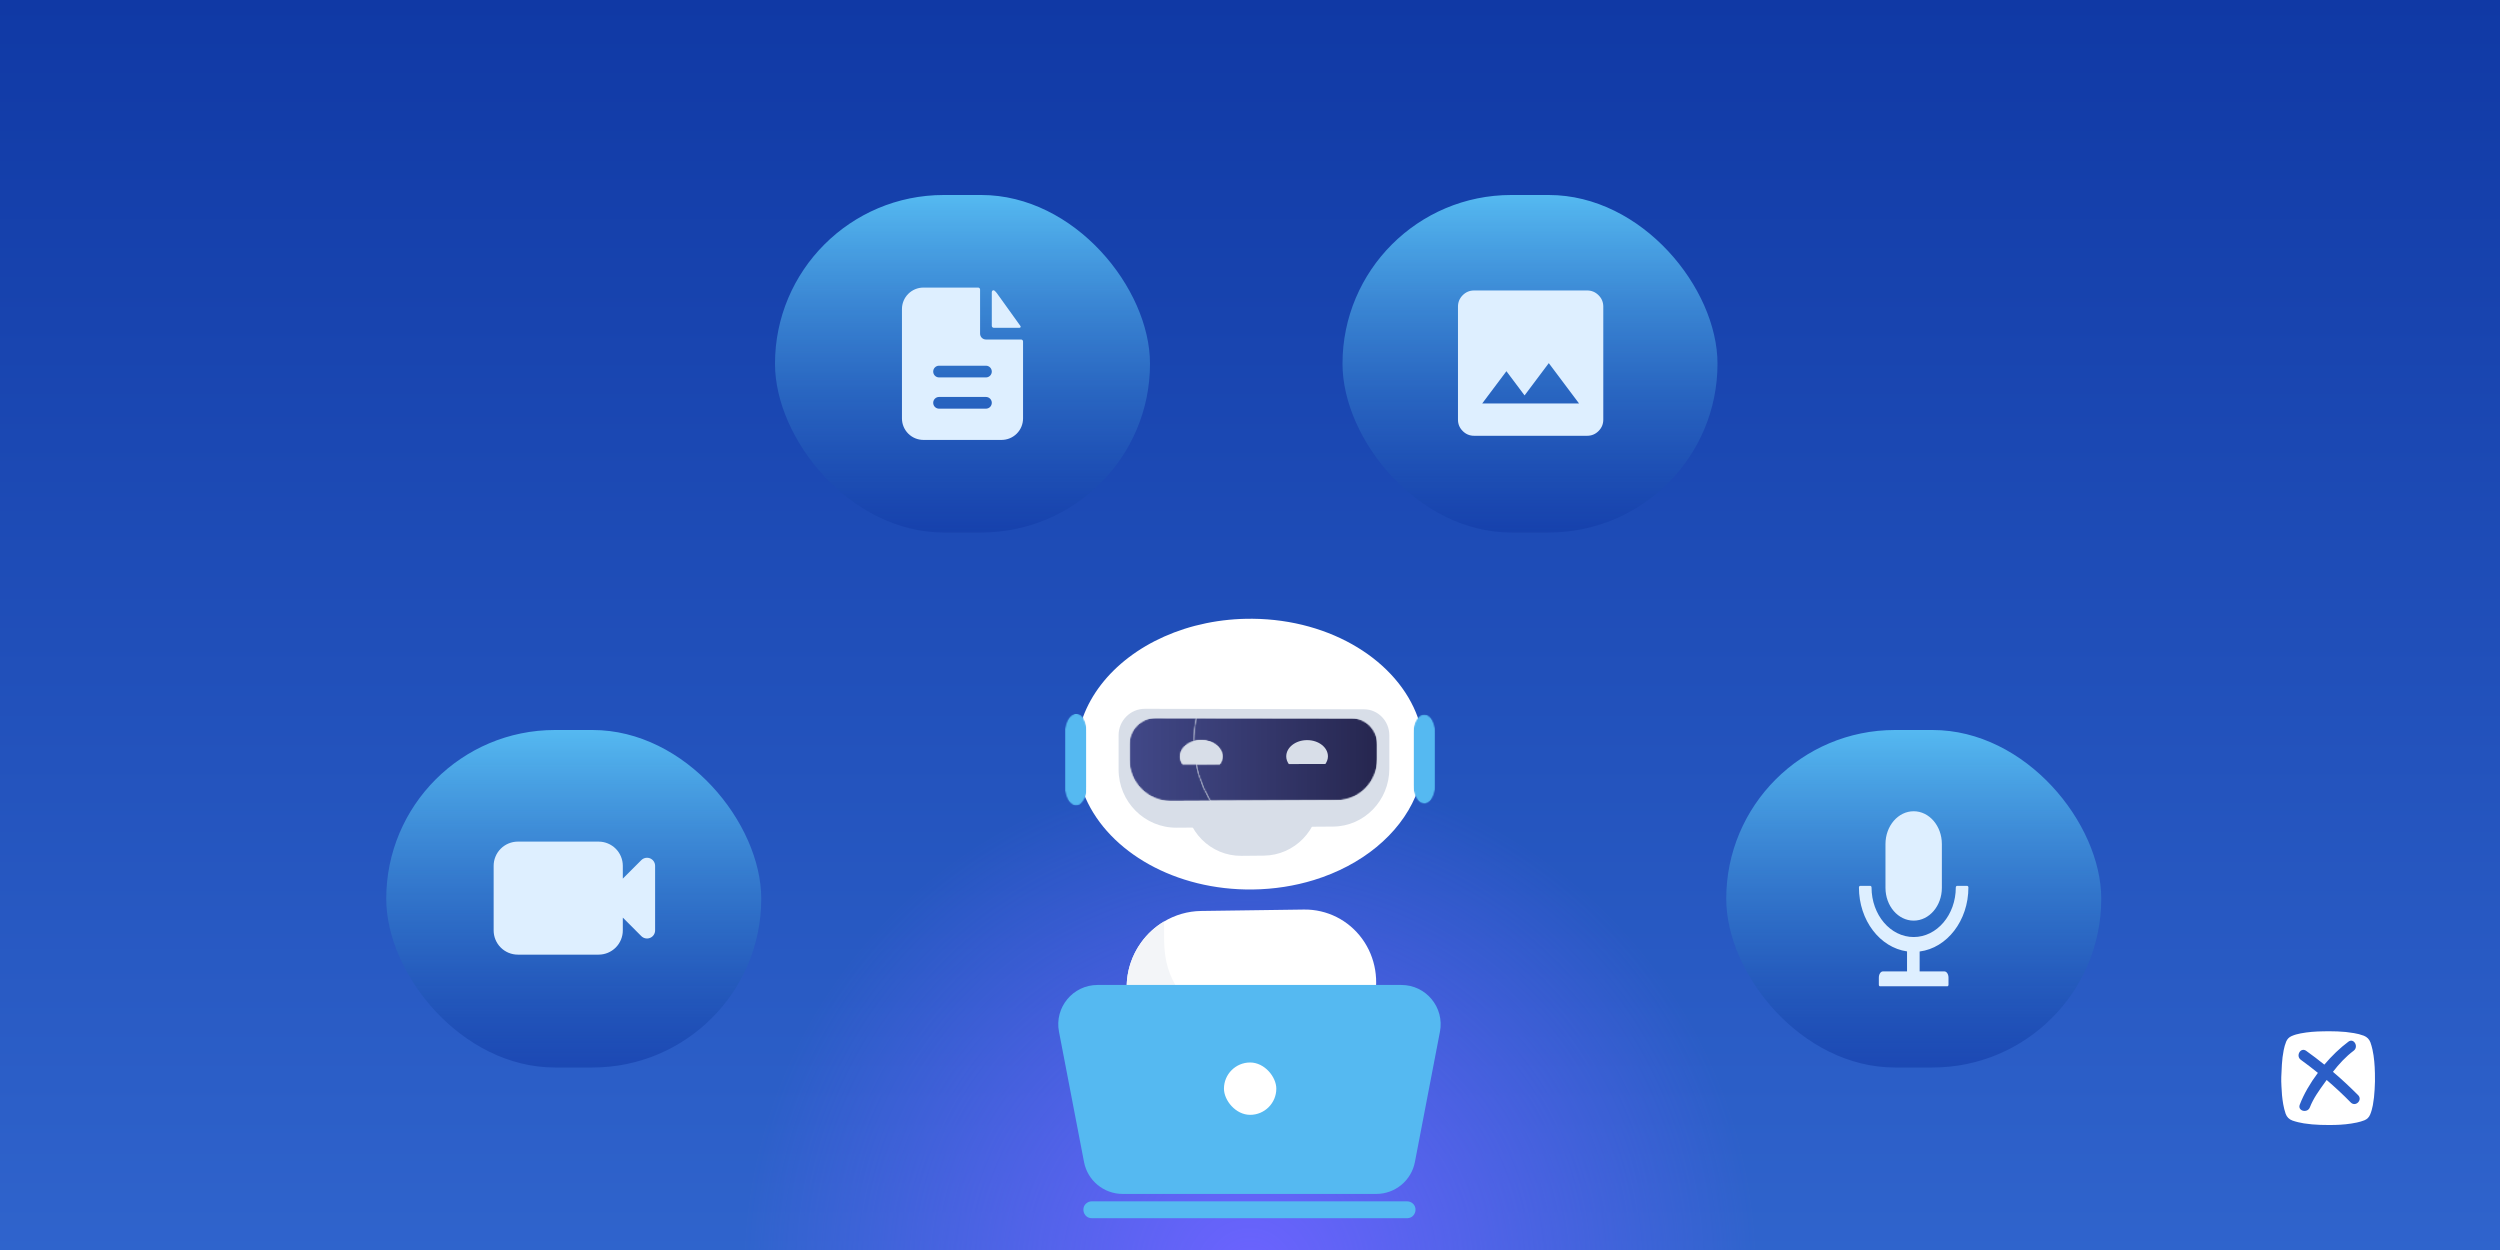 <svg width="2000" height="1000" viewBox="0 0 2000 1000" fill="none" xmlns="http://www.w3.org/2000/svg">
<rect x="0" y="0" width="2000" height="1000" fill="#808080" stroke="none"/>
<g clip-path="url(#clip0_230_1206)">
<rect width="2000" height="1000" fill="url(#paint0_linear_230_1206)"/>
<circle cx="1000" cy="1018" r="449" fill="url(#paint1_radial_230_1206)"/>
<path fill-rule="evenodd" clip-rule="evenodd" d="M1825.04 866.095C1825.03 865.847 1825.01 865.59 1825 865.323C1825 862.629 1825 860.459 1825.15 858.962C1825.45 852.003 1825.52 851.479 1825.52 851.479C1825.75 847.663 1826.2 843.921 1826.94 840.18C1827.39 837.785 1828.07 835.465 1828.96 833.221C1829.86 831.2 1831.21 829.778 1833.23 828.88C1835.62 827.833 1838.09 827.159 1840.55 826.71C1846.46 825.588 1852.44 825.139 1858.5 825.064C1861.62 824.944 1864.75 825.017 1867.84 825.089C1868.59 825.107 1869.34 825.124 1870.09 825.139C1874.5 825.289 1878.84 825.738 1883.18 826.486C1885.87 826.935 1888.56 827.608 1891.1 828.581C1893.64 829.629 1895.36 831.35 1896.34 833.894C1897.01 835.765 1897.53 837.71 1897.98 839.656C1899.33 845.867 1899.78 852.227 1899.93 858.513C1900.07 862.928 1900 867.268 1899.7 871.683C1899.48 875.874 1899.03 880.064 1898.28 884.18C1897.76 886.724 1897.16 889.193 1896.11 891.663C1895.21 893.833 1893.72 895.33 1891.55 896.228C1889.61 896.976 1887.59 897.574 1885.49 898.023C1879.51 899.296 1873.6 899.819 1867.55 899.969C1863.77 900.043 1860.07 899.97 1856.29 899.896L1856.18 899.894C1851.77 899.745 1847.43 899.37 1843.1 898.697C1840.03 898.173 1836.96 897.5 1833.97 896.452C1831.28 895.479 1829.49 893.683 1828.51 890.989C1827.69 888.52 1827.02 885.976 1826.57 883.357C1825.75 878.568 1825.3 873.778 1825.15 868.914C1825.15 868.064 1825.1 867.164 1825.04 866.095ZM1866.35 857.464C1873.38 863.376 1880.03 869.662 1886.54 876.172C1890.28 879.988 1884.45 885.9 1880.56 881.934C1874.43 875.648 1868 869.737 1861.34 863.975C1860.85 864.651 1860.36 865.328 1859.87 866.007C1855.31 872.31 1850.65 878.739 1847.88 885.9C1845.86 890.913 1837.86 888.743 1839.81 883.73C1843.1 875.124 1848.25 866.369 1854.31 858.288C1849.9 854.696 1845.26 851.179 1840.63 847.811C1836.37 844.668 1840.48 837.56 1844.89 840.628C1849.9 844.145 1854.76 847.961 1859.47 851.702C1865.38 844.743 1872.03 838.308 1878.69 833.369C1883.03 830.077 1887.21 837.335 1882.95 840.553C1876.59 845.342 1871.21 851.179 1866.35 857.464Z" fill="white"/>
<rect x="309" y="584" width="300" height="270" rx="135" fill="url(#paint2_linear_230_1206)"/>
<rect x="620" y="156" width="300" height="270" rx="135" fill="url(#paint3_linear_230_1206)"/>
<rect x="1381" y="584" width="300" height="270" rx="135" fill="url(#paint4_linear_230_1206)"/>
<rect x="1074" y="156" width="300" height="270" rx="135" fill="url(#paint5_linear_230_1206)"/>
<path fill-rule="evenodd" clip-rule="evenodd" d="M414.292 673.292C409.153 673.292 404.225 675.333 400.592 678.967C396.958 682.6 394.917 687.528 394.917 692.667V744.333C394.917 749.472 396.958 754.4 400.592 758.034C404.225 761.667 409.153 763.708 414.292 763.708H478.875C484.014 763.708 488.942 761.667 492.576 758.034C496.209 754.4 498.25 749.472 498.25 744.333V734.09L513.059 748.899C513.962 749.802 515.113 750.417 516.366 750.666C517.618 750.915 518.917 750.788 520.097 750.299C521.277 749.81 522.285 748.983 522.995 747.921C523.704 746.859 524.083 745.611 524.084 744.333V692.667C524.083 691.39 523.704 690.141 522.995 689.079C522.285 688.018 521.277 687.19 520.097 686.701C518.917 686.213 517.618 686.085 516.366 686.334C515.113 686.583 513.962 687.198 513.059 688.101L498.25 702.91V692.667C498.25 687.528 496.209 682.6 492.576 678.967C488.942 675.333 484.014 673.292 478.875 673.292H414.292Z" fill="#DEEFFF"/>
<path fill-rule="evenodd" clip-rule="evenodd" d="M784.062 231.625C784.062 231.211 783.898 230.813 783.605 230.52C783.312 230.227 782.914 230.062 782.5 230.062H738.75C734.192 230.062 729.82 231.873 726.597 235.097C723.373 238.32 721.562 242.692 721.562 247.25V334.75C721.562 339.308 723.373 343.68 726.597 346.903C729.82 350.127 734.192 351.938 738.75 351.938H801.25C805.808 351.938 810.18 350.127 813.403 346.903C816.627 343.68 818.438 339.308 818.438 334.75V273.169C818.438 272.754 818.273 272.357 817.98 272.064C817.687 271.771 817.289 271.606 816.875 271.606H788.75C787.507 271.606 786.315 271.112 785.435 270.233C784.556 269.354 784.062 268.162 784.062 266.919V231.625ZM788.75 292.562C789.993 292.562 791.185 293.056 792.065 293.935C792.944 294.815 793.438 296.007 793.438 297.25C793.438 298.493 792.944 299.685 792.065 300.565C791.185 301.444 789.993 301.938 788.75 301.938H751.25C750.007 301.938 748.815 301.444 747.935 300.565C747.056 299.685 746.562 298.493 746.562 297.25C746.562 296.007 747.056 294.815 747.935 293.935C748.815 293.056 750.007 292.562 751.25 292.562H788.75ZM788.75 317.562C789.993 317.562 791.185 318.056 792.065 318.935C792.944 319.815 793.438 321.007 793.438 322.25C793.438 323.493 792.944 324.685 792.065 325.565C791.185 326.444 789.993 326.938 788.75 326.938H751.25C750.007 326.938 748.815 326.444 747.935 325.565C747.056 324.685 746.562 323.493 746.562 322.25C746.562 321.007 747.056 319.815 747.935 318.935C748.815 318.056 750.007 317.562 751.25 317.562H788.75Z" fill="#DEEFFF"/>
<path d="M793.438 233.65C793.438 232.5 794.644 231.769 795.538 232.488C796.294 233.1 796.975 233.813 797.556 234.625L816.388 260.856C816.813 261.456 816.35 262.231 815.613 262.231H795C794.586 262.231 794.188 262.067 793.895 261.774C793.602 261.481 793.438 261.083 793.438 260.669V233.65Z" fill="#DEEFFF"/>
<path d="M1530.94 736.5C1543.4 736.5 1553.49 724.75 1553.49 710.25V675.25C1553.49 660.75 1543.4 649 1530.94 649C1518.48 649 1508.38 660.75 1508.38 675.25V710.25C1508.38 724.75 1518.48 736.5 1530.94 736.5ZM1574.72 709.938C1574.72 709.25 1574.25 708.688 1573.66 708.688H1565.7C1565.12 708.688 1564.64 709.25 1564.64 709.938C1564.64 731.859 1549.55 749.625 1530.94 749.625C1512.32 749.625 1497.23 731.859 1497.23 709.938C1497.23 709.25 1496.76 708.688 1496.17 708.688H1488.21C1487.63 708.688 1487.15 709.25 1487.15 709.938C1487.15 736.297 1503.95 758.047 1525.63 761.125V777.125H1506.35C1504.53 777.125 1503.07 779.359 1503.07 782.125V787.75C1503.07 788.438 1503.44 789 1503.89 789H1557.98C1558.43 789 1558.8 788.438 1558.8 787.75V782.125C1558.8 779.359 1557.34 777.125 1555.52 777.125H1535.71V761.203C1557.65 758.391 1574.72 736.516 1574.72 709.938Z" fill="#DEEFFF"/>
<path d="M1179.29 348.625C1175.74 348.625 1172.7 347.359 1170.17 344.828C1167.63 342.296 1166.37 339.256 1166.38 335.708V245.292C1166.38 241.74 1167.64 238.698 1170.17 236.166C1172.7 233.634 1175.74 232.371 1179.29 232.375H1269.71C1273.26 232.375 1276.3 233.641 1278.83 236.173C1281.37 238.704 1282.63 241.744 1282.63 245.292V335.708C1282.63 339.26 1281.36 342.302 1278.83 344.834C1276.3 347.366 1273.26 348.629 1269.71 348.625H1179.29ZM1185.75 322.792H1263.25L1239.03 290.5L1219.66 316.333L1205.13 296.958L1185.75 322.792Z" fill="#DEEFFF"/>
<path d="M1139.35 603.099C1139.35 614.987 1136.89 626.433 1132.34 637.141C1119.38 667.639 1089.42 692.273 1051.07 704.045C1035.91 708.716 1019.41 711.376 1002.13 711.586C940.407 712.336 887.416 681.716 868.458 638.412C863.658 627.453 861.059 615.709 861.059 603.486C861.059 593.179 862.91 583.199 866.373 573.737C879.822 536.961 917.485 508.306 964.824 498.586C976.728 496.131 989.241 494.889 1002.13 495.008C1065.49 495.604 1118.28 529.109 1134.31 574.148C1137.59 583.366 1139.35 593.072 1139.35 603.099Z" fill="white"/>
<path d="M1066.51 661.263L941.378 662.164C915.749 662.35 894.875 641.495 894.875 615.587V588.19C894.875 576.484 904.315 567.016 915.936 567.042L1091.2 567.427C1102.4 567.453 1111.46 576.76 1111.46 588.216V615.025C1111.46 640.384 1091.38 661.085 1066.51 661.263Z" fill="#D8DEE8"/>
<path d="M1011.04 684.507L993.207 684.676C968.483 684.912 948.35 664.736 948.35 639.612C948.35 614.488 968.483 594.115 993.207 594.102L1011.04 594.093C1035.56 594.083 1055.34 614.224 1055.34 639.081C1055.34 663.939 1035.56 684.274 1011.04 684.507Z" fill="#D8DEE8"/>
<mask id="mask0_230_1206" style="mask-type:alpha" maskUnits="userSpaceOnUse" x="954" y="574" width="148" height="67">
<path d="M954.947 574.234H1101.87V640.786H954.947V574.234Z" fill="black"/>
</mask>
<g mask="url(#mask0_230_1206)">
<mask id="mask1_230_1206" style="mask-type:alpha" maskUnits="userSpaceOnUse" x="955" y="574" width="147" height="67">
<path d="M968.33 640.673C963.201 631.977 959.371 622.581 957.208 612.495C957.117 612.137 957.051 611.783 956.969 611.413L975.836 611.371C977.11 609.529 977.899 607.457 977.899 605.221C977.899 597.988 970.32 592.124 960.963 592.127C958.925 592.127 956.972 592.406 955.161 592.915C955.173 586.947 955.757 580.785 956.96 574.426V574.422L1081.53 574.607C1092.75 574.623 1101.83 583.93 1101.83 595.399V607.316C1101.83 625.363 1087.53 640.067 1069.85 640.158L1055.33 640.23L968.33 640.673Z" fill="black"/>
</mask>
<g mask="url(#mask1_230_1206)">
<mask id="mask2_230_1206" style="mask-type:alpha" maskUnits="userSpaceOnUse" x="955" y="574" width="147" height="67">
<path d="M968.329 640.66C963.2 631.965 959.37 622.569 957.207 612.483C957.116 612.125 957.05 611.77 956.968 611.4L975.835 611.358C977.109 609.517 977.898 607.444 977.898 605.209C977.898 597.976 970.319 592.112 960.962 592.114C958.924 592.114 956.971 592.394 955.16 592.903C955.172 586.935 955.756 580.773 956.959 574.413V574.409L1081.53 574.595C1092.75 574.611 1101.83 583.918 1101.83 595.386V607.303C1101.83 625.35 1087.53 640.054 1069.85 640.145L1055.32 640.218L968.329 640.66Z" fill="black"/>
</mask>
<g mask="url(#mask2_230_1206)">
<path d="M955.162 574.41V640.661H1101.83V574.41H955.162Z" fill="url(#paint6_linear_230_1206)"/>
</g>
</g>
</g>
<path d="M975.838 611.364C977.113 609.522 977.901 607.45 977.901 605.215C977.901 597.982 970.323 592.118 960.965 592.12C951.584 592.124 943.969 598.01 943.969 605.269C943.969 607.513 944.762 609.587 946.044 611.431L975.838 611.364Z" fill="#D8DEE8"/>
<path d="M1060.32 611.18C1061.57 609.35 1062.35 607.297 1062.35 605.081C1062.35 597.907 1054.9 592.093 1045.7 592.097C1036.47 592.1 1028.99 597.935 1028.99 605.134C1028.99 607.357 1029.77 609.412 1031.03 611.243L1060.32 611.18Z" fill="#D8DEE8"/>
<mask id="mask3_230_1206" style="mask-type:alpha" maskUnits="userSpaceOnUse" x="1130" y="571" width="19" height="73">
<path d="M1130.43 571.411H1148.33V643.3H1130.43V571.411Z" fill="black"/>
</mask>
<g mask="url(#mask3_230_1206)">
<mask id="mask4_230_1206" style="mask-type:alpha" maskUnits="userSpaceOnUse" x="1130" y="571" width="19" height="73">
<path d="M1139.44 643.048C1134.57 643.073 1130.61 636.55 1130.61 628.479V586.027C1130.61 577.955 1134.57 571.419 1139.44 571.429C1144.31 571.439 1148.26 577.975 1148.26 586.033V628.41C1148.26 636.468 1144.31 643.02 1139.44 643.048Z" fill="black"/>
</mask>
<g mask="url(#mask4_230_1206)">
<mask id="mask5_230_1206" style="mask-type:alpha" maskUnits="userSpaceOnUse" x="1130" y="571" width="19" height="73">
<path d="M1139.44 643.046C1134.57 643.071 1130.61 636.548 1130.61 628.477V586.024C1130.61 577.953 1134.57 571.417 1139.44 571.427C1144.31 571.437 1148.26 577.973 1148.26 586.031V628.408C1148.26 636.466 1144.31 643.018 1139.44 643.046Z" fill="black"/>
</mask>
<g mask="url(#mask5_230_1206)">
<path d="M1130.61 571.421V643.074H1148.26V571.421H1130.61Z" fill="#55B9F1"/>
</g>
</g>
</g>
<path d="M1098.36 803.301C1098.25 803.669 1098.14 804.048 1098.03 804.416L1095.96 811.304C1092.11 824.133 1088.24 836.961 1084.38 849.81C1076.45 876.199 1057.49 897.087 1033.56 907.716C1023.25 912.294 1012.01 914.968 1000.34 915.345C963.373 916.544 930.611 893.144 919.545 857.498C915.21 843.516 910.869 829.534 906.511 815.526L904.361 808.6C904.248 808.23 904.132 807.851 904.015 807.48C898.391 789.341 901.724 769.429 912.994 753.874C917.967 747.014 924.201 741.371 931.233 737.198C940.129 731.889 950.314 728.923 960.824 728.778L1043.1 727.639C1061.55 727.385 1078.83 736.068 1089.71 751.008C1100.57 765.9 1103.77 785.307 1098.36 803.301Z" fill="white"/>
<path d="M1098.03 804.415L1095.96 811.303L906.512 815.525L904.362 808.599L1098.03 804.415Z" fill="#D8DEE8"/>
<mask id="mask6_230_1206" style="mask-type:alpha" maskUnits="userSpaceOnUse" x="903" y="574" width="66" height="68">
<path d="M903.463 574.234H968.446V641.1H903.463V574.234Z" fill="black"/>
</mask>
<g mask="url(#mask6_230_1206)">
<mask id="mask7_230_1206" style="mask-type:alpha" maskUnits="userSpaceOnUse" x="903" y="574" width="66" height="67">
<path d="M936.382 640.82C918.231 640.82 903.502 626.009 903.502 607.658V595.505C903.502 583.82 912.91 574.359 924.495 574.359C924.507 574.359 924.515 574.359 924.525 574.359L956.958 574.406V574.41C955.755 580.769 955.171 586.931 955.159 592.899C948.631 594.736 943.964 599.577 943.964 605.259C943.964 607.503 944.758 609.578 946.039 611.421L956.966 611.397C957.049 611.767 957.115 612.121 957.206 612.479C959.369 622.566 963.198 631.961 968.328 640.657L948.362 640.761L936.553 640.82C936.499 640.82 936.439 640.82 936.382 640.82Z" fill="black"/>
</mask>
<g mask="url(#mask7_230_1206)">
<mask id="mask8_230_1206" style="mask-type:alpha" maskUnits="userSpaceOnUse" x="903" y="574" width="66" height="67">
<path d="M936.389 640.817C918.238 640.817 903.509 626.006 903.509 607.655V595.503C903.509 583.817 912.917 574.357 924.501 574.357C924.514 574.357 924.522 574.357 924.532 574.357L956.965 574.403V574.407C955.762 580.766 955.178 586.928 955.166 592.897C948.638 594.734 943.971 599.574 943.971 605.256C943.971 607.501 944.764 609.575 946.046 611.418L956.973 611.394C957.055 611.764 957.122 612.119 957.212 612.477C959.376 622.563 963.205 631.959 968.335 640.654L948.368 640.758L936.559 640.817C936.505 640.817 936.445 640.817 936.389 640.817Z" fill="black"/>
</mask>
<g mask="url(#mask8_230_1206)">
<path d="M903.509 574.358V640.819H968.335V574.358H903.509Z" fill="url(#paint7_linear_230_1206)"/>
</g>
</g>
</g>
<mask id="mask9_230_1206" style="mask-type:alpha" maskUnits="userSpaceOnUse" x="851" y="570" width="19" height="75">
<path d="M851.665 570.779H869.559V644.866H851.665V570.779Z" fill="black"/>
</mask>
<g mask="url(#mask9_230_1206)">
<mask id="mask10_230_1206" style="mask-type:alpha" maskUnits="userSpaceOnUse" x="851" y="570" width="19" height="75">
<path d="M860.92 644.562C855.828 644.473 851.813 637.821 851.813 629.586V585.944C851.813 577.654 855.895 570.936 861.046 570.936C861.052 570.936 861.056 570.936 861.058 570.936C863.077 570.938 864.894 571.981 866.421 573.745C866.838 574.226 866.731 574.763 867.092 575.347C868.781 578.066 869.315 581.811 869.315 585.951V629.514C869.315 632.594 869.148 635.466 868.216 637.863C868.14 638.05 868.062 638.239 867.977 638.421C866.307 642.087 863.95 644.492 860.92 644.562Z" fill="black"/>
</mask>
<g mask="url(#mask10_230_1206)">
<mask id="mask11_230_1206" style="mask-type:alpha" maskUnits="userSpaceOnUse" x="851" y="570" width="19" height="75">
<path d="M860.917 644.565C855.825 644.477 851.811 637.824 851.811 629.59V585.948C851.811 577.657 855.892 570.939 861.043 570.939C861.049 570.939 861.053 570.939 861.055 570.939C863.074 570.942 864.891 571.984 866.418 573.749C866.835 574.23 866.728 574.767 867.089 575.35C868.779 578.069 869.312 581.814 869.312 585.954V629.517C869.312 632.598 869.145 635.47 868.213 637.866C868.137 638.054 868.059 638.242 867.974 638.424C866.304 642.091 863.947 644.495 860.917 644.565Z" fill="black"/>
</mask>
<g mask="url(#mask11_230_1206)">
<path d="M851.811 570.938V644.563H869.312V570.938H851.811Z" fill="#55B9F1"/>
</g>
</g>
</g>
<path d="M997.627 915.392C961.779 915.392 930.342 892.274 919.546 857.501C915.211 843.519 910.87 829.537 906.512 815.529L963.729 814.254C970.626 819.874 978.973 825.637 989.069 831.558C1037.38 859.852 1049.36 887.855 1033.56 907.719C1023.25 912.297 1012.01 914.972 1000.34 915.348C999.432 915.38 998.525 915.392 997.627 915.392ZM904.362 808.603C904.25 808.233 904.133 807.854 904.017 807.484C902.215 801.672 901.332 795.683 901.336 789.709C901.342 777.035 905.335 764.45 912.995 753.877C917.968 747.017 924.202 741.374 931.234 737.201C931.64 757.61 927.828 780.657 956.019 807.486L904.362 808.603Z" fill="#F3F5F8"/>
<path d="M847.185 825.355C843.457 805.961 858.319 787.972 878.067 787.972H1121.08C1140.83 787.972 1155.69 805.961 1151.96 825.355L1131.92 929.63C1129.07 944.439 1116.12 955.142 1101.04 955.142H898.108C883.028 955.142 870.071 944.439 867.225 929.63L847.185 825.355Z" fill="#55B9F1"/>
<rect x="979.168" y="849.99" width="41.882" height="41.882" rx="20.941" fill="white"/>
<path d="M870.873 961.581C864.078 964.438 866.12 974.562 873.491 974.562H1125.65C1133.02 974.562 1135.07 964.438 1128.27 961.581V961.581C1127.44 961.233 1126.55 961.053 1125.65 961.053H873.491C872.592 961.053 871.702 961.233 870.873 961.581V961.581Z" fill="#55B9F1"/>
</g>
<defs>
<linearGradient id="paint0_linear_230_1206" x1="1000" y1="3.37511e-05" x2="1000" y2="2290" gradientUnits="userSpaceOnUse">
<stop stop-color="#1039A5"/>
<stop offset="1" stop-color="#589BFF"/>
</linearGradient>
<radialGradient id="paint1_radial_230_1206" cx="0" cy="0" r="1" gradientUnits="userSpaceOnUse" gradientTransform="translate(1000 1018) rotate(90) scale(406.5)">
<stop stop-color="#6C63FF"/>
<stop offset="1" stop-color="#6C63FF" stop-opacity="0"/>
</radialGradient>
<linearGradient id="paint2_linear_230_1206" x1="459" y1="584" x2="459" y2="854" gradientUnits="userSpaceOnUse">
<stop stop-color="#55B9F1"/>
<stop offset="1" stop-color="#123BA7" stop-opacity="0.6"/>
</linearGradient>
<linearGradient id="paint3_linear_230_1206" x1="770" y1="156" x2="770" y2="426" gradientUnits="userSpaceOnUse">
<stop stop-color="#55B9F1"/>
<stop offset="1" stop-color="#123BA7" stop-opacity="0.6"/>
</linearGradient>
<linearGradient id="paint4_linear_230_1206" x1="1531" y1="584" x2="1531" y2="854" gradientUnits="userSpaceOnUse">
<stop stop-color="#55B9F1"/>
<stop offset="1" stop-color="#123BA7" stop-opacity="0.6"/>
</linearGradient>
<linearGradient id="paint5_linear_230_1206" x1="1224" y1="156" x2="1224" y2="426" gradientUnits="userSpaceOnUse">
<stop stop-color="#55B9F1"/>
<stop offset="1" stop-color="#123BA7" stop-opacity="0.6"/>
</linearGradient>
<linearGradient id="paint6_linear_230_1206" x1="955.162" y1="607.592" x2="1101.83" y2="607.592" gradientUnits="userSpaceOnUse">
<stop stop-color="#3C417C"/>
<stop offset="0.016" stop-color="#3C417C"/>
<stop offset="0.031" stop-color="#3C417B"/>
<stop offset="0.047" stop-color="#3B407A"/>
<stop offset="0.062" stop-color="#3B407A"/>
<stop offset="0.078" stop-color="#3B3F79"/>
<stop offset="0.094" stop-color="#3A3F78"/>
<stop offset="0.109" stop-color="#3A3F77"/>
<stop offset="0.125" stop-color="#3A3E77"/>
<stop offset="0.141" stop-color="#393E76"/>
<stop offset="0.156" stop-color="#393D75"/>
<stop offset="0.172" stop-color="#393D75"/>
<stop offset="0.188" stop-color="#383C74"/>
<stop offset="0.203" stop-color="#383C73"/>
<stop offset="0.219" stop-color="#373C73"/>
<stop offset="0.234" stop-color="#373B72"/>
<stop offset="0.25" stop-color="#373B71"/>
<stop offset="0.266" stop-color="#363A70"/>
<stop offset="0.281" stop-color="#363A70"/>
<stop offset="0.297" stop-color="#36396F"/>
<stop offset="0.312" stop-color="#35396E"/>
<stop offset="0.328" stop-color="#35396E"/>
<stop offset="0.344" stop-color="#35386D"/>
<stop offset="0.359" stop-color="#34386C"/>
<stop offset="0.375" stop-color="#34376B"/>
<stop offset="0.391" stop-color="#34376B"/>
<stop offset="0.406" stop-color="#33366A"/>
<stop offset="0.422" stop-color="#333669"/>
<stop offset="0.438" stop-color="#333669"/>
<stop offset="0.453" stop-color="#323568"/>
<stop offset="0.469" stop-color="#323567"/>
<stop offset="0.484" stop-color="#323466"/>
<stop offset="0.5" stop-color="#313466"/>
<stop offset="0.516" stop-color="#313365"/>
<stop offset="0.531" stop-color="#313364"/>
<stop offset="0.547" stop-color="#303364"/>
<stop offset="0.562" stop-color="#303263"/>
<stop offset="0.578" stop-color="#2F3262"/>
<stop offset="0.594" stop-color="#2F3162"/>
<stop offset="0.609" stop-color="#2F3161"/>
<stop offset="0.625" stop-color="#2E3060"/>
<stop offset="0.641" stop-color="#2E305F"/>
<stop offset="0.656" stop-color="#2E305F"/>
<stop offset="0.672" stop-color="#2D2F5E"/>
<stop offset="0.688" stop-color="#2D2F5D"/>
<stop offset="0.703" stop-color="#2D2E5D"/>
<stop offset="0.719" stop-color="#2C2E5C"/>
<stop offset="0.734" stop-color="#2C2D5B"/>
<stop offset="0.75" stop-color="#2C2D5A"/>
<stop offset="0.766" stop-color="#2B2D5A"/>
<stop offset="0.781" stop-color="#2B2C59"/>
<stop offset="0.797" stop-color="#2B2C58"/>
<stop offset="0.812" stop-color="#2A2B58"/>
<stop offset="0.828" stop-color="#2A2B57"/>
<stop offset="0.844" stop-color="#2A2A56"/>
<stop offset="0.859" stop-color="#292A55"/>
<stop offset="0.875" stop-color="#292A55"/>
<stop offset="0.891" stop-color="#282954"/>
<stop offset="0.906" stop-color="#282953"/>
<stop offset="0.922" stop-color="#282853"/>
<stop offset="0.938" stop-color="#272852"/>
<stop offset="0.953" stop-color="#272751"/>
<stop offset="0.969" stop-color="#272751"/>
<stop offset="0.984" stop-color="#262750"/>
<stop offset="1" stop-color="#26264F"/>
</linearGradient>
<linearGradient id="paint7_linear_230_1206" x1="903.509" y1="607.587" x2="968.334" y2="607.587" gradientUnits="userSpaceOnUse">
<stop stop-color="#414888"/>
<stop offset="0.031" stop-color="#414888"/>
<stop offset="0.062" stop-color="#414787"/>
<stop offset="0.094" stop-color="#404786"/>
<stop offset="0.125" stop-color="#404786"/>
<stop offset="0.156" stop-color="#404685"/>
<stop offset="0.188" stop-color="#3F4684"/>
<stop offset="0.219" stop-color="#3F4684"/>
<stop offset="0.25" stop-color="#3F4583"/>
<stop offset="0.281" stop-color="#3F4583"/>
<stop offset="0.312" stop-color="#3E4482"/>
<stop offset="0.344" stop-color="#3E4481"/>
<stop offset="0.375" stop-color="#3E4481"/>
<stop offset="0.406" stop-color="#3D4380"/>
<stop offset="0.438" stop-color="#3D437F"/>
<stop offset="0.469" stop-color="#3D437F"/>
<stop offset="0.5" stop-color="#3C427E"/>
<stop offset="0.531" stop-color="#3C427D"/>
<stop offset="0.562" stop-color="#3C427D"/>
<stop offset="0.594" stop-color="#3B417C"/>
<stop offset="0.625" stop-color="#3B407C"/>
<stop offset="0.656" stop-color="#3B407C"/>
<stop offset="0.688" stop-color="#3A407B"/>
<stop offset="0.75" stop-color="#3A3F7A"/>
<stop offset="0.812" stop-color="#393F7A"/>
<stop offset="0.844" stop-color="#393F79"/>
<stop offset="0.875" stop-color="#383E78"/>
<stop offset="0.906" stop-color="#383E78"/>
<stop offset="0.938" stop-color="#383E77"/>
<stop offset="0.969" stop-color="#373D76"/>
<stop offset="1" stop-color="#373D76"/>
</linearGradient>
<clipPath id="clip0_230_1206">
<rect width="2000" height="1000" fill="white"/>
</clipPath>
</defs>
</svg>
